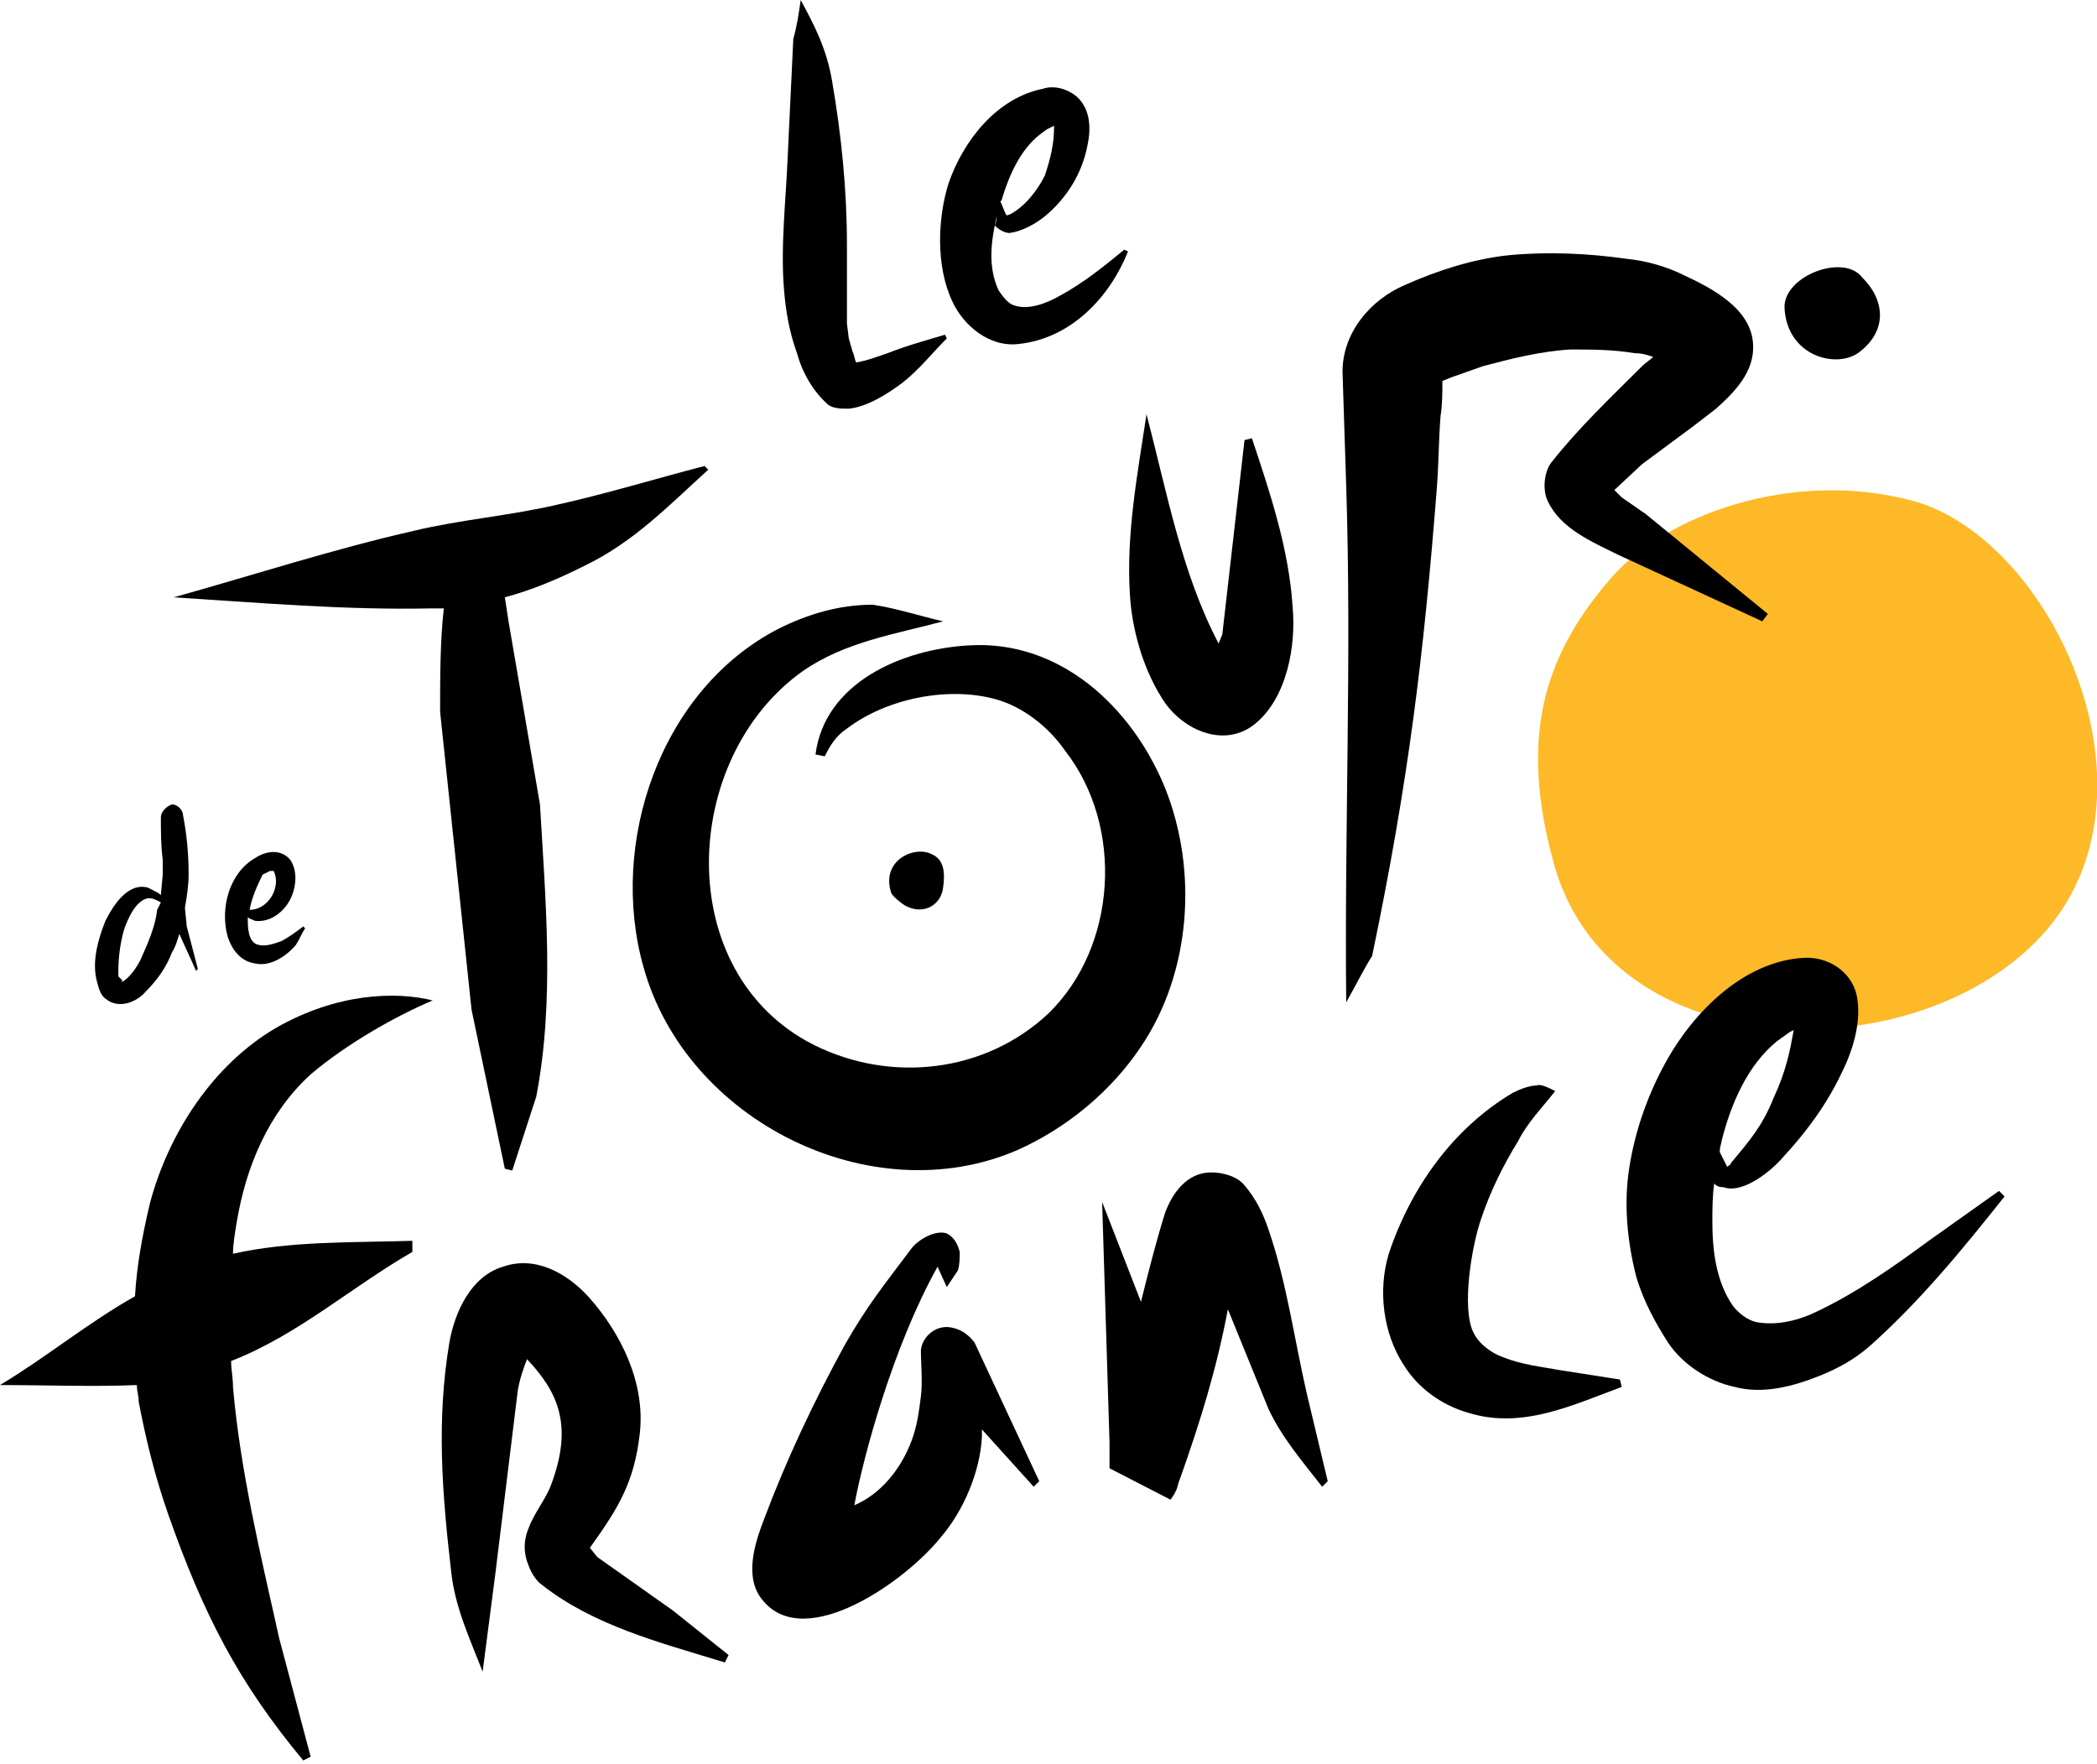 <?xml version="1.0" encoding="utf-8"?>
<!-- Generator: Adobe Illustrator 17.1.0, SVG Export Plug-In . SVG Version: 6.00 Build 0)  -->
<!DOCTYPE svg PUBLIC "-//W3C//DTD SVG 1.1//EN" "http://www.w3.org/Graphics/SVG/1.1/DTD/svg11.dtd">
<svg version="1.1" id="Layer_1" xmlns="http://www.w3.org/2000/svg" xmlns:xlink="http://www.w3.org/1999/xlink" x="0px" y="0px"
	 viewBox="0 0 113.4 95.4" enable-background="new 0 0 113.4 95.4" xml:space="preserve">
<g>
	<defs>
		<rect id="SVGID_1_" y="0" width="113.4" height="95.4"/>
	</defs>
	<clipPath id="SVGID_2_">
		<use xlink:href="#SVGID_1_"  overflow="visible"/>
	</clipPath>
	<path clip-path="url(#SVGID_2_)" fill="#FDB927" d="M87,31.4c-3.6,4.2-4.8,8.6-3,15.2c3,11.2,19.6,11.4,26.4,4
		c7-7.6,0.6-21.4-6.9-23.5C96.9,25.3,89.9,27.9,87,31.4"/>
	<path clip-path="url(#SVGID_2_)" d="M51,33.6c-2.6,0.7-5.3,1.1-7.6,2.7c-6.6,4.7-7.1,16.3,0.6,20.2c4.2,2.1,9.3,1.5,12.7-1.7
		c3.7-3.6,4.1-10.1,0.9-14.2c-0.9-1.3-2.3-2.4-3.8-2.8c-2.6-0.7-5.9,0-8,1.6c-0.6,0.4-0.9,0.9-1.2,1.5l-0.5-0.1
		c0.5-3.9,4.7-5.7,8.3-5.9c4.9-0.3,8.8,3.3,10.6,7.7c1.8,4.5,1.4,10-1.3,14c-1.6,2.4-4,4.4-6.7,5.6c-7.9,3.4-17.9-1.6-20.2-9.9
		c-1.9-6.7,0.9-15,7.3-18.3c1.6-0.8,3.3-1.3,5.1-1.3C48.5,32.9,49.7,33.3,51,33.6"/>
	<path clip-path="url(#SVGID_2_)" d="M62,22.4c1.1,4.2,1.9,8.6,3.9,12.4l0.2-0.5l1.2-10.5l0.4-0.1c1,3,2,6,2.2,9.1
		c0.2,2.1-0.3,5-2.1,6.4c-1.7,1.3-4,0.2-5-1.5c-1-1.6-1.6-3.7-1.7-5.6C60.9,28.9,61.5,25.7,62,22.4"/>
	<path clip-path="url(#SVGID_2_)" d="M48.2,48.3c0.1,0.2,0.6,0.6,0.8,0.7c1,0.5,1.9-0.1,2-1c0.1-0.7,0.1-1.5-0.6-1.8
		C49.5,45.7,47.6,46.5,48.2,48.3"/>
	<path clip-path="url(#SVGID_2_)" d="M59.6,65l2.1,5.4c0.4-1.6,0.8-3.2,1.3-4.8c0.4-1.1,1.2-2.2,2.5-2.2c0.6,0,1.4,0.2,1.8,0.7
		c0.6,0.7,1,1.5,1.3,2.4c1,2.9,1.4,6,2.1,9l1.1,4.6l-0.3,0.3c-1.1-1.4-2.2-2.7-2.9-4.2l-2.2-5.4c-0.6,3.2-1.5,6.1-2.6,9.2
		c-0.1,0.2-0.1,0.4-0.2,0.6l-0.1,0.2l-0.2,0.3l-3.3-1.7l0-0.2V78L59.6,65z"/>
	<path clip-path="url(#SVGID_2_)" d="M84.1,59c-0.7,0.9-1.5,1.7-2,2.7c-0.8,1.3-1.5,2.7-2,4.2c-0.5,1.4-1.1,4.9-0.4,6.2
		c0.3,0.6,1,1.1,1.6,1.3c1,0.4,2,0.5,3.1,0.7l3.2,0.5l0.1,0.4c-2.7,1-5.4,2.3-8.3,1.4c-1.4-0.4-2.7-1.3-3.5-2.6
		c-1.1-1.7-1.4-4-0.8-6c1.2-3.6,3.5-6.8,6.7-8.7c0.4-0.2,0.9-0.4,1.3-0.4C83.3,58.6,83.7,58.8,84.1,59"/>
	<path clip-path="url(#SVGID_2_)" d="M93,62.3l0.4,0.8c0.1-0.1,0.2-0.1,0.2-0.2c1-1.2,1.7-2,2.3-3.5c0.7-1.5,0.9-2.6,1.1-3.7
		l-0.2,0.1l-0.7,0.5c-1.6,1.3-2.5,3.4-3,5.4C93.1,61.8,93,62,93,62.3 M92.7,64c-0.1,0.7-0.1,1.4-0.1,2.1c0,1.5,0.2,3.2,1.1,4.5
		c0.3,0.4,0.8,0.8,1.3,0.9c1.1,0.2,2.3-0.1,3.3-0.6c2.1-1,4.1-2.4,6-3.8l3.8-2.7l0.3,0.3c-2.3,2.9-4.6,5.7-7.3,8.1
		c-0.8,0.7-1.7,1.2-2.7,1.6c-1.5,0.6-3.1,1-4.6,0.6c-1.4-0.3-2.8-1.2-3.6-2.4c-0.7-1.1-1.3-2.2-1.7-3.5c-0.5-1.9-0.7-4-0.4-5.9
		c0.3-2,1-4,2-5.8c1.5-2.7,4.2-5.4,7.4-5.6c1.3-0.1,2.6,0.7,2.9,2c0.3,1.4-0.2,3-0.8,4.2c-0.8,1.7-1.9,3.2-3.2,4.6
		c-0.5,0.6-2.1,2-3.2,1.6C92.9,64.2,92.8,64.1,92.7,64"/>
	<path clip-path="url(#SVGID_2_)" d="M26.1,90.4c-0.7-1.8-1.5-3.5-1.7-5.4c-0.5-4.3-0.8-8.2-0.1-12.4c0.3-1.7,1.2-3.6,2.9-4.1
		c1.7-0.6,3.4,0.3,4.6,1.6c1.8,2,3.1,4.7,2.8,7.4c-0.3,2.7-1.2,4.1-2.7,6.2l0.4,0.5l4.1,2.9l3,2.4l-0.2,0.4c-3.6-1.1-7.1-2-9.9-4.2
		c-0.3-0.2-0.6-0.7-0.7-1c-0.3-0.7-0.3-1.4,0-2.1c0.3-0.8,0.9-1.5,1.2-2.3c1.2-3.2,0.4-5-1.3-6.8c-0.2,0.5-0.4,1.1-0.5,1.7l-1.2,9.8
		L26.1,90.4z"/>
	<path clip-path="url(#SVGID_2_)" d="M51.2,69.6l-0.5-1.1c-2.4,4.3-4,10.2-4.5,12.9c1.4-0.6,2.5-1.9,3.1-3.5
		c0.3-0.8,0.4-1.6,0.5-2.4c0.1-0.8,0-1.7,0-2.5c0.1-0.8,0.9-1.4,1.7-1.2c0.5,0.1,0.9,0.4,1.2,0.8l3.5,7.5l-0.3,0.3l-2.8-3.1v0.4
		c-0.1,1.9-1,4-2.2,5.4c-1.9,2.4-7.3,6.2-9.6,3.5c-1.1-1.2-0.5-3.1,0-4.4c1.2-3.2,2.7-6.4,4.4-9.5c1.2-2.1,2.1-3.2,3.6-5.2
		c0.4-0.5,1.3-1,1.9-0.8c0.4,0.2,0.6,0.6,0.7,1c0,0.3,0,0.7-0.1,1L51.2,69.6z"/>
	<path clip-path="url(#SVGID_2_)" d="M96.5,16.6c0.1,2.7,2.9,3.4,4.1,2.4c1.4-1.1,1.4-2.7,0.1-4C99.7,13.7,96.5,14.9,96.5,16.6"/>
	<path clip-path="url(#SVGID_2_)" d="M72.8,54.2c-0.1-9.3,0.3-18.6,0-27.9l-0.2-6.2c0-2.1,1.5-3.9,3.4-4.7c1.8-0.8,3.7-1.4,5.6-1.6
		c2.1-0.2,4.3-0.1,6.4,0.2c1,0.1,2.1,0.4,3.1,0.9c1.5,0.7,3.6,1.8,3.7,3.7c0.1,1.5-1,2.6-2,3.5l-1.3,1l-2.7,2l-1.5,1.4l0.4,0.4
		l1.3,0.9l6.6,5.4l-0.3,0.4L87.5,30c-1.4-0.7-3.1-1.4-3.8-2.9c-0.3-0.6-0.2-1.6,0.2-2.1c1.5-1.9,3.2-3.5,4.9-5.2
		c0.2-0.2,0.4-0.3,0.6-0.5c-0.3-0.1-0.6-0.2-1-0.2c-1.2-0.2-2.3-0.2-3.5-0.2c-1.6,0.1-3.2,0.5-4.7,0.9l-1.7,0.6L78,20.6l0,0
		c0,0.6,0,1.3-0.1,1.9c-0.1,1.3-0.1,2.6-0.2,3.9c-0.7,8.9-1.5,15.7-3.5,25.3C73.8,52.3,73.1,53.7,72.8,54.2"/>
	<path clip-path="url(#SVGID_2_)" d="M54.4,11.6c0.1,0.1,0.1,0,0.2,0c0.8-0.4,1.5-1.3,1.9-2.1C56.8,8.6,57,7.8,57,6.9l0-0.1L56.6,7
		l-0.4,0.3c-1,0.8-1.6,2.1-2,3.4c0,0,0,0.1-0.1,0.2C54.2,11.1,54.3,11.4,54.4,11.6 M53.9,11.7c-0.3,1.3-0.5,2.7,0.1,4
		c0.2,0.3,0.5,0.7,0.8,0.8c0.8,0.3,1.8-0.1,2.5-0.5c1.3-0.7,2.4-1.6,3.5-2.5l0.2,0.1c-1,2.5-3.1,4.7-5.9,5c-1.6,0.2-3-1-3.6-2.3
		c-0.9-1.9-0.8-4.5-0.2-6.4c0.8-2.3,2.6-4.6,5.1-5.1c0.6-0.2,1.3,0,1.8,0.4c0.8,0.7,0.8,1.8,0.6,2.7c-0.3,1.5-1.1,2.8-2.3,3.8
		c-0.5,0.4-1.2,0.8-1.9,0.9c-0.3,0-0.6-0.2-0.8-0.4C53.9,11.9,53.9,11.8,53.9,11.7"/>
	<path clip-path="url(#SVGID_2_)" d="M43.3,0C44,1.3,44.7,2.6,45,4.4c0.5,2.9,0.8,5.9,0.8,8.8l0,4.3l0.1,0.8l0.2,0.7
		c0.1,0.2,0.1,0.4,0.2,0.6c0,0,0,0,0,0c0.6-0.1,1.1-0.3,1.7-0.5c1-0.4,2.1-0.7,3.1-1l0.1,0.2c-0.8,0.8-1.5,1.7-2.4,2.4
		c-0.8,0.6-1.9,1.3-2.9,1.4c-0.4,0-0.8,0-1.1-0.2c-0.8-0.7-1.4-1.7-1.7-2.8c-0.4-1.1-0.6-2.2-0.7-3.4c-0.2-2.4,0.1-4.8,0.2-7.3
		c0.1-2.1,0.2-4.2,0.3-6.3C43.1,1.4,43.2,0.7,43.3,0"/>
	<path clip-path="url(#SVGID_2_)" d="M13.5,49.2c0,0,0.1,0,0.1,0c1-0.1,1.6-1.3,1.2-2.1l0,0l-0.2,0l-0.2,0.1l-0.2,0.1
		C13.9,47.9,13.6,48.6,13.5,49.2 M14.8,47.1L14.8,47.1L14.8,47.1L14.8,47.1L14.8,47.1z M13.4,49.6v0.1c0,0.4,0,1.3,0.6,1.4
		c0.4,0.1,0.9-0.1,1.2-0.2c0.4-0.2,0.8-0.5,1.2-0.8l0.1,0.1c-0.2,0.3-0.3,0.6-0.5,0.9c-0.5,0.6-1.4,1.2-2.2,1
		c-0.8-0.1-1.3-0.8-1.5-1.5c-0.4-1.5,0.1-3.4,1.5-4.2c0.6-0.4,1.4-0.5,1.9,0.1c0.4,0.6,0.3,1.4,0.1,1.9c-0.3,0.8-1.1,1.5-2,1.4
		C13.6,49.7,13.5,49.7,13.4,49.6"/>
	<path clip-path="url(#SVGID_2_)" d="M8.7,48.8c-0.2-0.1-0.5-0.3-0.8-0.2c-0.6,0.2-1,1.1-1.2,1.7c-0.2,0.7-0.3,1.5-0.3,2.2l0,0.3
		L6.6,53l0,0.1h0h0c0.4-0.2,0.8-0.8,1-1.2c0.4-0.9,0.8-1.8,0.9-2.7L8.7,48.8z M8.7,48.4l0.1-1.1v-0.8c-0.1-0.8-0.1-1.5-0.1-2.3
		c0-0.3,0.3-0.6,0.6-0.7c0.3,0,0.6,0.3,0.6,0.6c0.2,1,0.3,2.1,0.3,3.2c0,0.6-0.1,1.2-0.2,1.8l0.1,1l0.6,2.3l-0.1,0.1
		c-0.3-0.7-0.6-1.3-0.9-2c-0.1,0.3-0.2,0.7-0.4,1c-0.3,0.8-0.8,1.5-1.4,2.1c-0.5,0.6-1.5,1-2.2,0.4c-0.3-0.2-0.4-0.7-0.5-1.1
		c-0.2-1,0.1-2.1,0.5-3.1c0.4-0.8,1.2-2.1,2.3-1.8C8.4,48.2,8.6,48.3,8.7,48.4"/>
	<path clip-path="url(#SVGID_2_)" d="M9.4,32.3c4.3-1.2,8.6-2.6,13-3.6c2.5-0.6,5.1-0.8,7.7-1.4c2.7-0.6,5.3-1.4,8-2.1
		c0.1,0.1,0.2,0.2,0.2,0.2c-2.1,1.9-4,3.9-6.7,5.2c-1.4,0.7-2.8,1.3-4.3,1.7l0.2,1.3l1.7,9.9c0.3,5.2,0.8,10.6-0.2,15.8l-1.3,4
		l-0.4-0.1l-1.8-8.6l-1.7-16.1c0-1.9,0-3.8,0.2-5.6c-0.2,0-0.4,0-0.7,0C18.7,33,14.1,32.6,9.4,32.3"/>
	<path clip-path="url(#SVGID_2_)" d="M23.4,54.1c-1.9,0.8-4.6,2.3-6.6,4c-2.3,2.1-3.5,5-4,8c-0.1,0.6-0.2,1.2-0.2,1.7
		c3.1-0.7,6.5-0.6,9.7-0.7l0,0.6c-3.3,1.9-6.2,4.5-9.8,5.9c0,0.5,0.1,0.9,0.1,1.4c0.4,4.6,1.5,9.1,2.5,13.6l1.7,6.4l-0.4,0.2
		C12.9,91,11,87.3,9.1,81.9c-0.7-2-1.2-4-1.6-6.1c0-0.3-0.1-0.6-0.1-0.9C5,75,2.5,74.9,0,74.9c2.5-1.5,4.8-3.4,7.3-4.8
		c0.1-1.7,0.4-3.3,0.8-5c1-3.8,3.4-7.5,6.8-9.5C18.2,53.7,21.4,53.6,23.4,54.1"/>
</g>
</svg>
